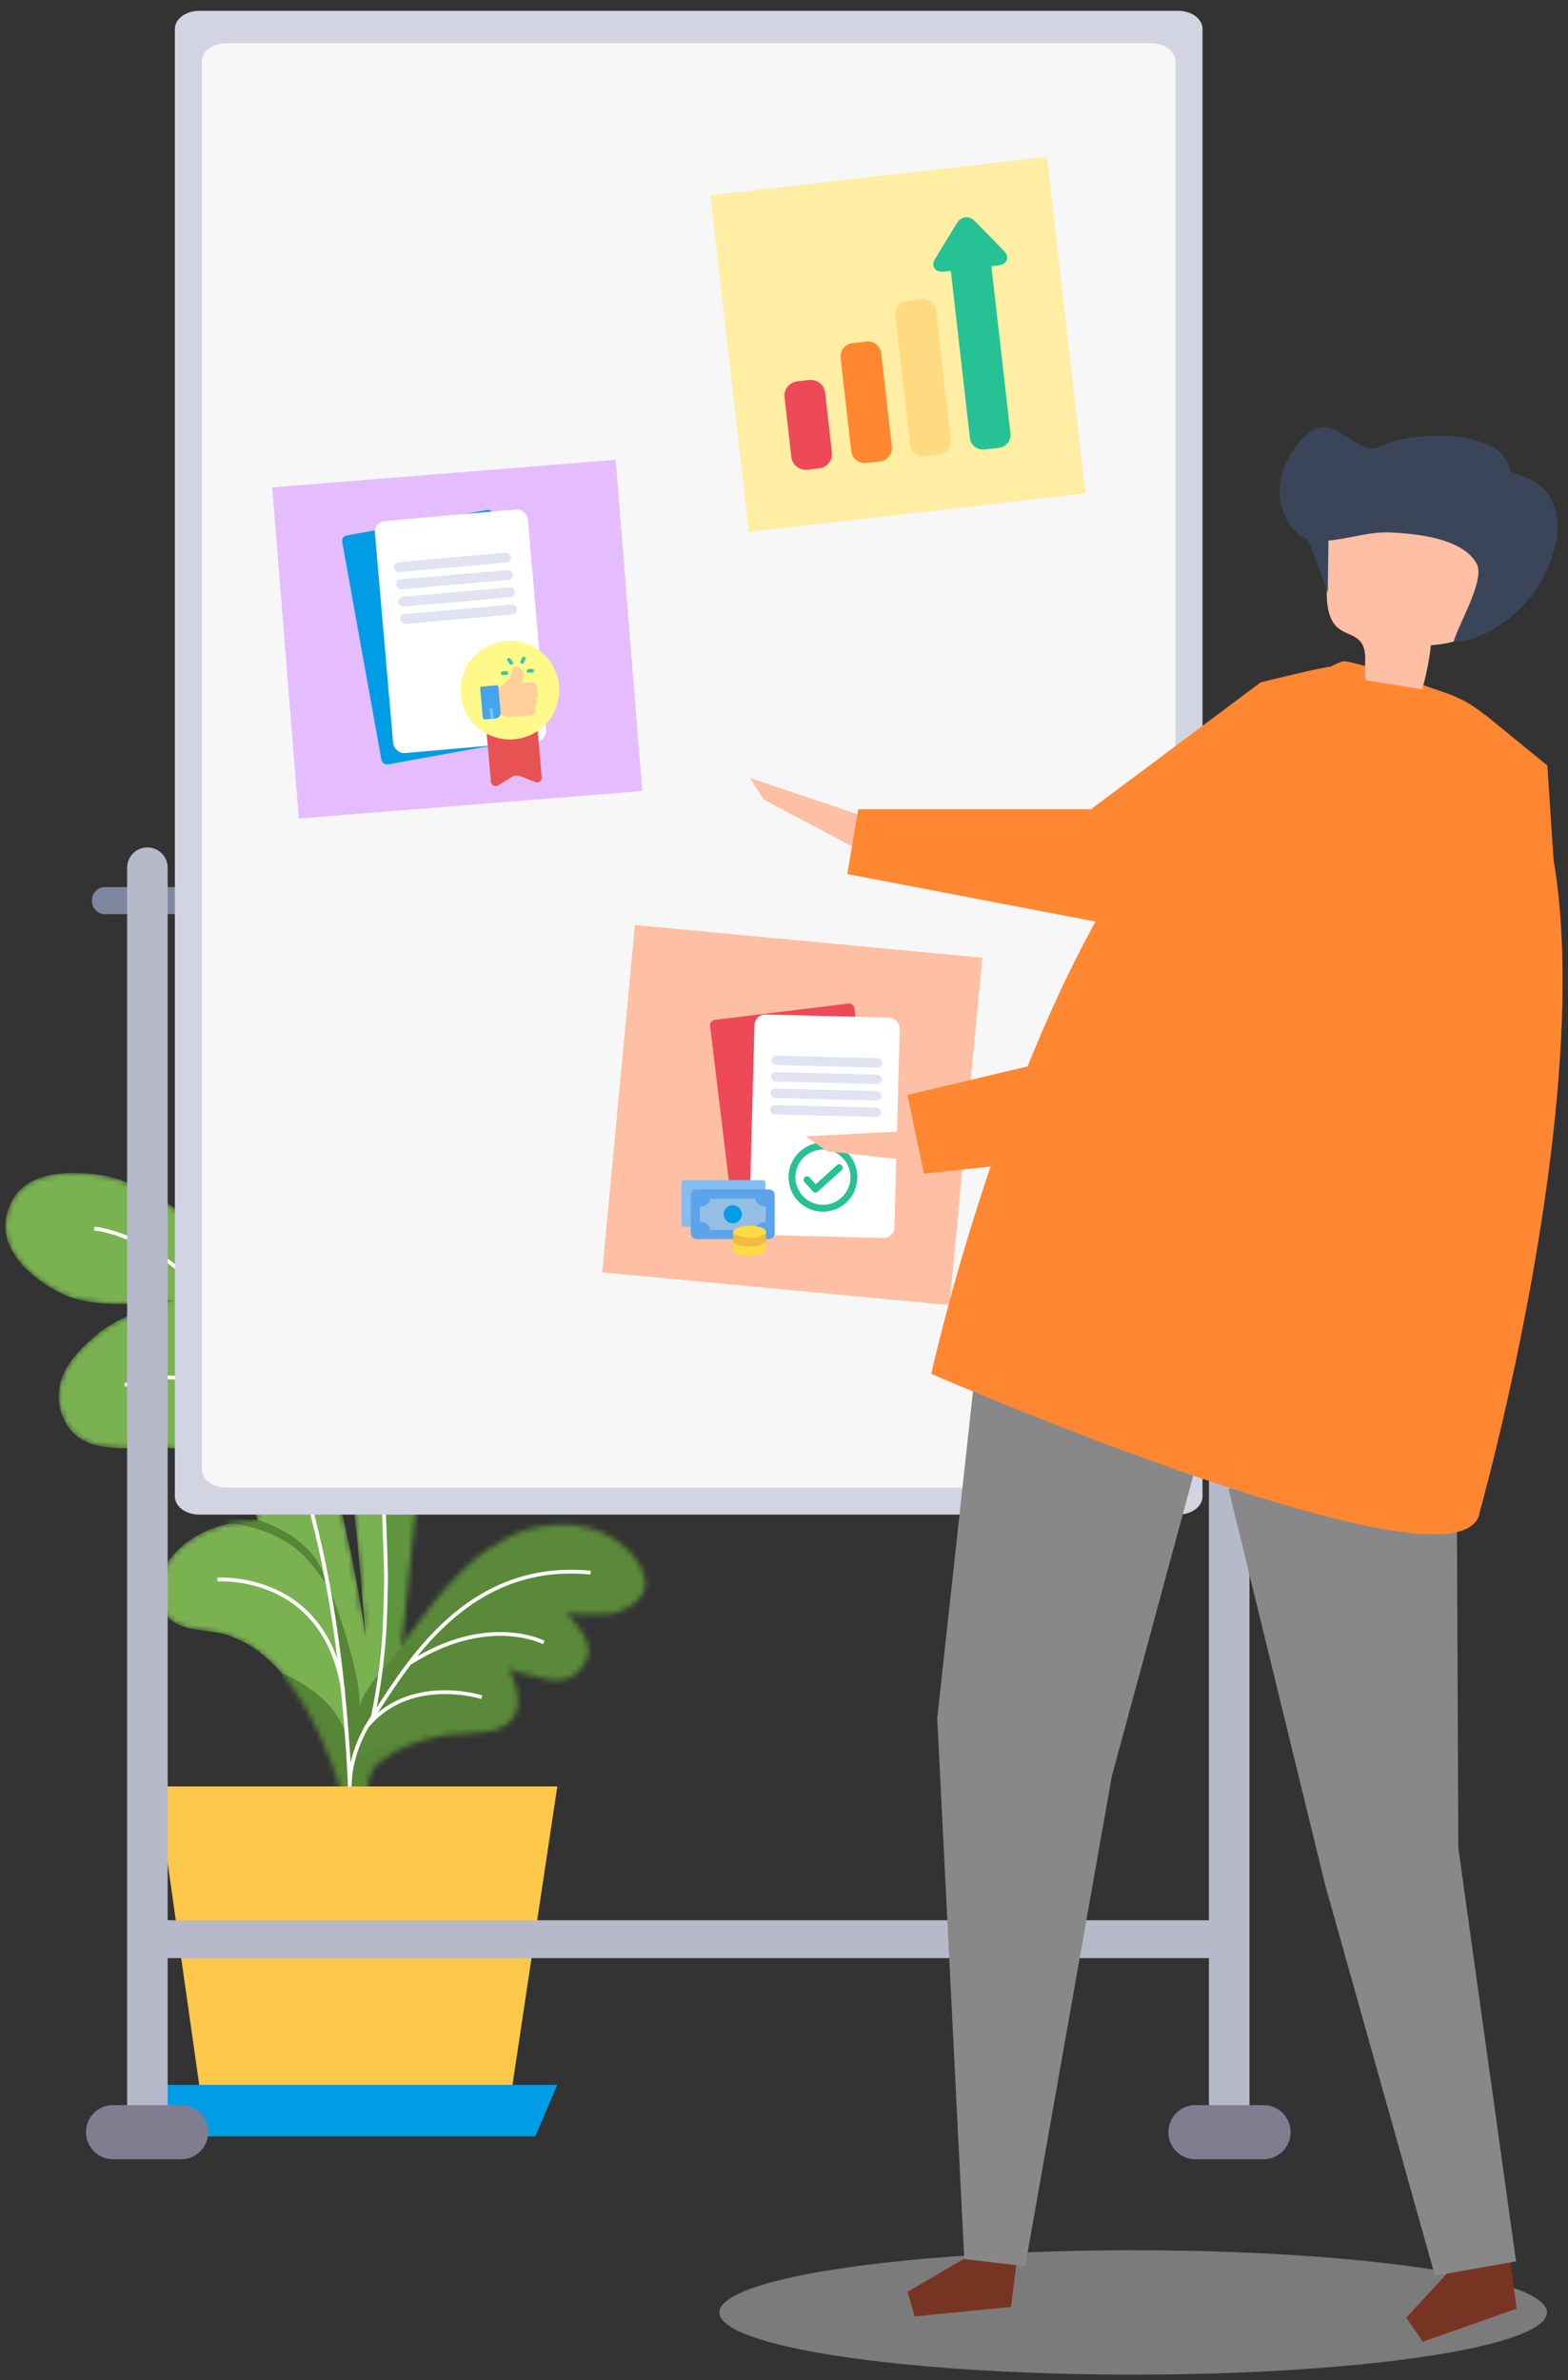 <svg xmlns="http://www.w3.org/2000/svg" width="290" height="440" fill="none" viewBox="0 0 290 440">
    <rect x="0" y="0" width="290" height="440" fill="#333333" stroke="none"/>
    <mask id="a" width="119" height="150" x="1" y="184" maskUnits="userSpaceOnUse">
        <path fill="#fff" d="M67.619 302.751s-1.43-18.849-2.406-25.182c-.976-6.332-6.406-43.224-1.506-61.529 2.328-14.414 10.085-26.687 18.492-30.503 8.407-3.816 14.275.02 11.689 5.534-2.586 5.514-7.895 19.323-7.895 19.323s8.337-5.995 16.829-5.368c8.492.627 12.373 6.343 12.373 6.343s5.169 7.93-4.89 14.749c-10.06 6.819-18.222 10.429-18.222 10.429s11.086 5.046 2.498 12.567c-8.588 7.521-16.52 16.198-17.921 31.892-1.4 15.695-2.52 23.526-2.52 23.526s9.887-15.334 17.876-19.081c3.922-3.33 16.945-6.838 24.889 1.88 6.128 7.556-.99 10.133-3.374 10.937-4.435.381-8.78-.016-8.78-.016s5.175 4.854 3.94 8.043c-1.235 3.189-3.656 4.955-7.592 4.118-3.936-.837-6.992-1.857-6.992-1.857s6.779 11.611-6.594 11.799c-13.373.188-18.58 6.759-18.58 6.759s-1.24 2.54-1.314 6.216c-1.201.367-3.912-.012-3.912-.012s-6.195-25.166-20.41-30.567c-4.463-2.092-10.724-.215-13.493-5.455-1.346-3.815.096-7.374 2.343-9.965 5.787-6.532 15.494-6.325 15.494-6.325s-2.27-8.99-12.347-12.376c-6.211-3.198-20.557 3.305-24.006-7.577-2.165-7.495 4.37-12.413 7.673-15.178 5.716-3.923 13.186-5.474 13.186-5.474s-14.03 2.215-20.859-1.291c-6.83-3.506-13.079-9.699-8.983-17.275 4.096-7.575 17.86-4.318 17.86-4.318s15.403 3.194 26.773 21.593c15 19.171 20.681 63.641 20.681 63.641z"/>
    </mask>
    <g mask="url(#a)">
        <path fill="#7AB251" d="M67.619 302.751s-1.43-18.849-2.406-25.182c-.976-6.332-6.406-43.224-1.506-61.529 2.328-14.414 10.085-26.687 18.492-30.503 8.407-3.816 14.275.02 11.689 5.534-2.586 5.514-7.895 19.323-7.895 19.323s8.337-5.995 16.829-5.368c8.492.627 12.373 6.343 12.373 6.343s5.169 7.93-4.89 14.749c-10.06 6.819-18.222 10.429-18.222 10.429s11.086 5.046 2.498 12.567c-8.588 7.521-16.52 16.198-17.921 31.892-1.4 15.695-2.52 23.526-2.52 23.526s9.887-15.334 17.876-19.081c3.922-3.33 16.945-6.838 24.889 1.88 6.128 7.556-.99 10.133-3.374 10.937-4.435.381-8.78-.016-8.78-.016s5.175 4.854 3.94 8.043c-1.235 3.189-3.656 4.955-7.592 4.118-3.936-.837-6.992-1.857-6.992-1.857s6.779 11.611-6.594 11.799c-13.373.188-18.58 6.759-18.58 6.759s-1.24 2.54-1.314 6.216c-1.201.367-3.912-.012-3.912-.012s-6.195-25.166-20.41-30.567c-4.463-2.092-10.724-.215-13.493-5.455-1.346-3.815.096-7.374 2.343-9.965 5.787-6.532 15.494-6.325 15.494-6.325s-2.27-8.99-12.347-12.376c-6.211-3.198-20.557 3.305-24.006-7.577-2.165-7.495 4.37-12.413 7.673-15.178 5.716-3.923 13.186-5.474 13.186-5.474s-14.03 2.215-20.859-1.291c-6.83-3.506-13.079-9.699-8.983-17.275 4.096-7.575 17.86-4.318 17.86-4.318s15.403 3.194 26.773 21.593c15 19.171 20.681 63.641 20.681 63.641z"/>
        <path fill="#5A8A39" fill-rule="evenodd" d="M70.173 309.6s1.314-2.097 3.991-5.394c1.634-3.15 10.855-18.502 10.855-18.502l19.843-9.671 37.498 4.382-45.325 48.508-29.903 6.202-1.988-1.87s-1.368-7.401 1.488-11.787c2.856-4.386 3.54-11.868 3.54-11.868z" clip-rule="evenodd"/>
        <path fill="#578736" fill-rule="evenodd" d="M52.297 309.388s9.684 3.661 11.822 11.734.724 4.447.724 4.447 5.489-4.298 12.021-3.04c6.532 1.258-5.014 11.042-5.854 11.25-.84.208-11.618 1.547-11.618 1.547l-7.437-14.739.342-11.199z" clip-rule="evenodd"/>
        <path fill="#60973E" fill-rule="evenodd" d="M94.087 237.741s-12.221 5.114-13.098 6.534c-.877 1.42-9.45 5.462-10.264 23.885.567 18.457.587 26.522.587 26.522l-1.467 15.586 5.093-7.316 4.373-15.189s19.939-36.34 19.939-37.056c0-.716.085-12.168.085-12.168l-5.248-.798z" clip-rule="evenodd"/>
        <path fill="#578736" fill-rule="evenodd" d="M47.66 280.991s11.002 3.098 12.47 11.418c-2.1-2.049-4.893-9.851-20.053-11.134-15.16-1.283 7.583-.284 7.583-.284zM92.216 236.538s-12.262 4.362-17.44 15.019c6.05-4.706 11.437-13.676 22.766-12.361 11.328 1.314-5.326-2.658-5.326-2.658zM60.132 291.372s6.919 17.419 6.325 24.342c-.025-.219.783-3.386 4.747-7.406 3.965-4.02 4.484-5.079 8.448-6.357-3.638 5.81-11.717 17.288-11.717 17.288l-3.187 6.005-1.497-14.514-2.267-14.617-.852-4.741z" clip-rule="evenodd"/>
        <path stroke="#fff" stroke-width=".7" d="M65.033 333.84s-2.151-7.396 3.963-16.532c6.114-9.137 17.142-28.855 40.231-26.576M100.574 303.639s-10.317-5.381-24.69 3.761M89.099 313.759s-13.663-4.369-21.564 5.82"/>
        <path stroke="#fff" stroke-width=".7" d="M82.389 196.194s-10.432 7.295-11.977 44.889c-.098 29.824 1.104 46.944.975 51.575-.13 4.632 0 13.166-2.468 24.914M99.035 218.271s-24.364 3.073-28.621 35.086M89.625 244.754s-15.343 9.239-18.67 30.757M17.402 227.133s42.39 2.339 47.292 102.446M23.094 256.085s18.406-8.784 32.632 16.809M40.223 292.014s19.978-1.513 23.28 20.796"/>
    </g>
    <path fill="#FDC849" fill-rule="evenodd" d="M28.993 330.25h74.081l-9.15 60.89H37.66l-8.667-60.89z" clip-rule="evenodd"/>
    <path fill="#009CE5" fill-rule="evenodd" d="M28.993 385.431h74.081l-4.092 9.515H32.424l-3.431-9.515z" clip-rule="evenodd"/>
    <path fill="#7F86A0" fill-rule="evenodd" d="M235 166.5c0-1.381-1.061-2.5-2.37-2.5H19.37c-1.31 0-2.37 1.119-2.37 2.5s1.06 2.5 2.37 2.5h213.26c1.309 0 2.37-1.119 2.37-2.5z" clip-rule="evenodd"/>
    <path fill="#B6B9CA" d="M31.012 160.419a3.75 3.75 0 0 0-7.503 0v230.002a3.75 3.75 0 0 0 7.503 0V160.419zM231.093 160.419a3.751 3.751 0 1 0-7.503 0v230.002a3.751 3.751 0 0 0 7.503 0V160.419z"/>
    <path fill="#817D90" d="M33.513 389.171H21.008a5.001 5.001 0 1 0 0 10h12.505a5 5 0 1 0 0-10zM233.594 389.171h-12.505a5 5 0 1 0 0 10h12.505a5.001 5.001 0 1 0 0-10z"/>
    <path fill="#D2D4E1" d="M217.937 2H36.813c-2.47 0-4.472 1.509-4.472 3.37v271.26c0 1.861 2.002 3.37 4.472 3.37h181.124c2.47 0 4.473-1.509 4.473-3.37V5.37c0-1.861-2.003-3.37-4.473-3.37z"/>
    <path fill="#B6B9CA" d="M223.247 355H30.753c-2.625 0-4.753.038-4.753.085v6.83c0 .047 2.128.085 4.753.085h192.494c2.625 0 4.753-.038 4.753-.085v-6.83c0-.047-2.128-.085-4.753-.085z"/>
    <path fill="#F7F7F7" d="M212.962 8H41.789c-2.456 0-4.446 1.485-4.446 3.317v260.366c0 1.832 1.99 3.317 4.446 3.317h171.173c2.455 0 4.446-1.485 4.446-3.317V11.317c0-1.832-1.991-3.317-4.446-3.317z"/>
    <path fill="#E5BDFF" d="M113.866 84.998l-63.518 5.1 4.915 61.228 63.519-5.1-4.916-61.228z"/>
    <rect width="28.424" height="43.012" fill="#009CE5" rx="1" transform="matrix(.984 -.178 .177 .984 63.112 99.171)"/>
    <rect width="28.395" height="43.057" fill="#fff" rx="2" transform="rotate(-5.029 1133.316 -739.295) skewX(-.079)"/>
    <rect width="21.677" height="1.838" fill="#E1E3F2" rx=".919" transform="rotate(-5.029 1220.535 -777.236) skewX(-.106)"/>
    <rect width="21.677" height="1.838" fill="#E1E3F2" rx=".919" transform="rotate(-5.029 1257.104 -779.77) skewX(-.106)"/>
    <rect width="21.677" height="1.838" fill="#E1E3F2" rx=".919" transform="rotate(-5.029 1293.685 -782.3) skewX(-.106)"/>
    <rect width="21.677" height="1.838" fill="#E1E3F2" rx=".919" transform="rotate(-5.029 1330.254 -784.834) skewX(-.106)"/>
    <path fill="#E75353" d="M94.637 143.646a1.815 1.815 0 0 1 1.62-.143l2.757 1.087a.867.867 0 0 0 1.182-.882l-1.088-12.36a12.678 12.678 0 0 1-4.622 1.319 12.68 12.68 0 0 1-4.78-.491l1.088 12.359c.057.642.77 1 1.32.663l2.523-1.552z"/>
    <path fill="#FEF989" d="M93.518 118.513c-5.008.441-8.724 4.873-8.283 9.879.441 5.006 4.874 8.721 9.882 8.28 5.009-.441 8.724-4.873 8.283-9.879-.441-5.007-4.874-8.721-9.882-8.28z"/>
    <path fill="#FFCF99" d="M95.959 126.962l-2.755.243a.321.321 0 0 1-.214-.579c1.138-.814 1.688-1.696 1.683-2.695a.687.687 0 0 1 .63-.675c.355-.026.7.087.972.318s.44.554.47.91l.01.107c.077.868-.132 1.445-.543 2.205a.32.32 0 0 1-.254.166z"/>
    <path fill="#FFCF99" d="M99.365 127.026a1.003 1.003 0 0 0-1.086-.91l-5.132.452a.322.322 0 0 0-.158.058c-.342.245-.69.452-.97.619l-.274.164a.32.32 0 0 0-.15.301l.358 4.075a.32.32 0 0 0 .202.269c1.343.53 2.42.513 3.667.403.193-.017.39-.036.593-.056l.7-.066 1.007-.088a1.004 1.004 0 0 0 .727-1.58 1.003 1.003 0 0 0 .22-1.389 1 1 0 0 0 .083-1.542.995.995 0 0 0 .213-.71z"/>
    <path fill="#29CCB1" d="M98.459 124.308l-.68.059a.319.319 0 1 1-.056-.636l.68-.06a.32.32 0 0 1 .056.637zM93.703 124.726l-.68.06a.32.32 0 0 1-.056-.637l.68-.059a.319.319 0 1 1 .056.636zM94.567 122.872a.319.319 0 0 1-.29-.135l-.392-.558a.32.32 0 1 1 .523-.367l.392.558a.32.32 0 0 1-.233.502zM96.605 122.693a.319.319 0 0 1-.317-.453l.287-.618a.32.32 0 1 1 .58.269l-.288.618a.32.32 0 0 1-.262.184z"/>
    <path fill="#73C3FF" d="M91.168 131.173l.148 1.677-.637.056-.148-1.677a.32.32 0 0 1 .637-.056z"/>
    <path fill="#29CCB1" d="M98.459 124.308l-.68.059a.319.319 0 1 1-.056-.636l.68-.06a.32.32 0 0 1 .056.637zM93.703 124.726l-.68.06a.32.32 0 0 1-.056-.637l.68-.059a.319.319 0 1 1 .056.636zM94.567 122.872a.319.319 0 0 1-.29-.135l-.392-.558a.32.32 0 1 1 .523-.367l.392.558a.32.32 0 0 1-.233.502zM96.605 122.693a.319.319 0 0 1-.317-.453l.287-.618a.32.32 0 1 1 .58.269l-.288.618a.32.32 0 0 1-.262.184z"/>
    <path fill="#73C3FF" d="M91.168 131.173l.148 1.677-.637.056-.148-1.677a.32.32 0 0 1 .637-.056z"/>
    <path fill="#44A4EC" d="M91.822 126.684l-2.718.24a.319.319 0 0 0-.29.346l.479 5.433c.015.176.17.306.346.294l2.038-.179a1.012 1.012 0 0 0 .91-1.089l-.419-4.754a.32.32 0 0 0-.346-.291z"/>
    <path fill="#73C3FF" d="M91.166 131.152l.15 1.698-.637.056-.15-1.698a.319.319 0 1 1 .637-.056z"/>
    <path fill="#FFEEA4" d="M193.63 29l-62.253 7.106 7.108 62.23 62.253-7.105L193.63 29z"/>
    <path fill="#FF8731" d="M162.974 65.333a2.486 2.486 0 0 0-2.75-2.19l-2.563.293a2.485 2.485 0 0 0-2.185 2.753l1.966 17.214a2.485 2.485 0 0 0 2.749 2.19l2.564-.293a2.485 2.485 0 0 0 2.185-2.753l-1.966-17.214z"/>
    <path fill="#ED4959" d="M152.601 72.604a2.674 2.674 0 0 0-2.958-2.356l-2.189.25a2.674 2.674 0 0 0-2.351 2.962l1.259 11.017a2.674 2.674 0 0 0 2.958 2.356l2.189-.25a2.673 2.673 0 0 0 2.35-2.961l-1.258-11.018z"/>
    <path fill="#FFDA81" d="M173.095 57.52a2.486 2.486 0 0 0-2.75-2.189l-2.563.293a2.485 2.485 0 0 0-2.185 2.752l2.717 23.786a2.485 2.485 0 0 0 2.749 2.19l2.564-.293a2.485 2.485 0 0 0 2.184-2.753l-2.716-23.785z"/>
    <path fill="#26C195" d="M185.76 46.466l-5.515-5.631c-.476-.486-1.101-.725-1.716-.655-.614.07-1.169.444-1.524 1.025l-4.103 6.728c-.352.578-.387 1.17-.095 1.628.317.499.971.743 1.748.655l1.296-.145 3.53 30.9c.155 1.362 1.382 2.273 2.742 2.118l2.581-.294c1.361-.156 2.33-1.318 2.174-2.68l-3.531-30.92 1.306-.132c.778-.089 1.366-.475 1.563-1.032.18-.511.018-1.082-.456-1.565z"/>
    <path fill="#FFBFA4" d="M181.668 177.055L117.427 171l-6.057 64.217 64.24 6.056 6.058-64.218z"/>
    <rect width="26.898" height="40.702" fill="#ED4959" rx="1" transform="rotate(-6.966 1615.46 -983.577) skewX(-.067)"/>
    <rect width="26.87" height="40.745" fill="#fff" rx="2" transform="rotate(1.44 -7390.26 5647.72) skewX(-.086)"/>
    <path fill="#26C195" d="M152.557 211.246c-3.505-.195-6.508 2.503-6.704 6.022-.196 3.52 2.489 6.534 5.994 6.729 3.505.195 6.509-2.503 6.705-6.022.196-3.52-2.49-6.534-5.995-6.729zm-.639 11.476c-2.8-.156-4.952-2.571-4.795-5.383.156-2.812 2.563-4.974 5.363-4.818 2.8.156 4.952 2.571 4.796 5.383-.157 2.812-2.564 4.974-5.364 4.818zm2.879-7.329l-3.942 3.541-1.127-1.265a.632.632 0 0 0-.895-.05.637.637 0 0 0-.05.899l1.552 1.743a.632.632 0 0 0 .896.05l4.418-3.969a.637.637 0 1 0-.852-.949z"/>
    <rect width="20.513" height="1.74" fill="#E1E3F2" rx=".87" transform="rotate(1.429 -7752.086 5818.517) skewX(-.11)"/>
    <rect width="20.513" height="1.74" fill="#E1E3F2" rx=".87" transform="rotate(1.429 -7874.157 5816.752) skewX(-.11)"/>
    <rect width="20.513" height="1.74" fill="#E1E3F2" rx=".87" transform="rotate(1.429 -7996.229 5814.986) skewX(-.11)"/>
    <rect width="20.513" height="1.74" fill="#E1E3F2" rx=".87" transform="rotate(1.429 -8118.3 5813.26) skewX(-.11)"/>
    <rect width="15.531" height="8.625" x="126.033" y="218.173" fill="#85BCF1" rx=".5"/>
    <path fill="#FEDB41" d="M141.654 229.334v1.699c-.033.622-1.397 1.1-3.049 1.1-1.675 0-3.015-.502-3.015-1.1v-1.699c0 .627 1.342 1.109 3.006 1.109 1.689 0 3.04-.506 3.04-1.109h.018z"/>
    <path fill="#F4B844" d="M141.654 229.063v.271h-.018c0 .602-1.351 1.109-3.04 1.109-1.664 0-3.006-.482-3.006-1.109v-1.574l.003-.001c.064.592 1.399 1.065 3.037 1.065 1.576 0 2.872-.438 3.024-.999v1.238z"/>
    <path fill="#95BEE4" d="M141.592 223.059v2.843c-.813.013-1.389.338-1.674.808a7.62 7.62 0 0 0-1.288-.104c-1.357 0-2.506.324-2.897.772l-.01-.009-4.391.011c-.038-.823-.715-1.459-1.876-1.478v-2.843c1.161-.019 1.838-.673 1.876-1.478h8.403c.037.805.696 1.459 1.857 1.478zm-4.403 1.422a1.664 1.664 0 1 0-3.329-.001 1.664 1.664 0 0 0 3.329.001z"/>
    <path fill="#FEDB41" d="M141.654 227.826c-.152.56-1.448.998-3.024.998-1.638 0-2.973-.473-3.037-1.064a.34.34 0 0 1-.003-.045.51.51 0 0 1 .143-.337c.391-.448 1.54-.772 2.897-.772a7.62 7.62 0 0 1 1.288.104c1.035.177 1.751.56 1.751 1.005a.424.424 0 0 1-.015.111z"/>
    <path fill="#009CE5" d="M137.189 224.48a1.664 1.664 0 1 1-3.329.001 1.664 1.664 0 0 1 3.329-.001z"/>
    <path fill="#5CA4EA" d="M135.59 227.715c0 .015 0 .03.002.045h-.002v1.303h-6.796a1.036 1.036 0 0 1-1.036-1.035v-7.095c0-.571.464-1.035 1.036-1.035h13.459c.572 0 1.035.464 1.035 1.035v7.095c0 .571-.463 1.035-1.035 1.035h-.6v-1.237a.418.418 0 0 0 .015-.111c0-.445-.716-.828-1.751-1.005.285-.47.861-.795 1.674-.808v-2.843c-1.161-.019-1.819-.673-1.857-1.478h-8.403c-.037.805-.715 1.459-1.876 1.478v2.843c1.161.019 1.839.655 1.876 1.478l4.392-.011.009.009a.514.514 0 0 0-.142.337z"/>
    <ellipse cx="209.581" cy="427.5" fill="#C4C4C4" fill-opacity=".5" rx="76.528" ry="11.5"/>
    <path fill="#FFBFA4" fill-rule="evenodd" d="M158.896 150.636l-20.208-6.828 2.527 3.979 17.281 9.17.4-6.321z" clip-rule="evenodd"/>
    <path fill="#FF8731" fill-rule="evenodd" d="M245.952 123.281c-.638-.135-12.79 2.86-12.79 2.86l-31.391 23.461h-43.038l-2.026 11.98 52.152 9.983 37.093-48.284z" clip-rule="evenodd"/>
    <path fill="#888" fill-rule="evenodd" d="M181.718 241.074l-8.376 76.56 5.011 100.21 11.264 1.068 16.01-90.509 24.309-89.723-48.218 2.394z" clip-rule="evenodd"/>
    <path fill="#773423" fill-rule="evenodd" d="M268.681 419.134l-8.578 9.327 3.041 4.445 17.346-6.101-1.196-9.036-10.613 1.365z" clip-rule="evenodd"/>
    <path fill="#888" fill-rule="evenodd" d="M227.237 275.361l17.813 72.959 20.343 72.389 14.999-2.649-10.677-76.439-.308-72.129-22.633-7.054-19.537 12.923z" clip-rule="evenodd"/>
    <path fill="#FF8731" fill-rule="evenodd" d="M248.217 122.288s-21.259 7.364-42.675 43.029c-21.808 36.32-33.311 88.669-33.311 88.669s99.266 43.006 101.464 25.448c0 0 38.507-136.663-6.637-151.448-2.052-.673-17.494-6.273-18.841-5.698z" clip-rule="evenodd"/>
    <path fill="#FFBFA4" fill-rule="evenodd" d="M252.591 125.757c3.482.559 6.962 1.12 10.444 1.68a51.516 51.516 0 0 0 1.615-8.157c3.092-.236 6.756-.847 8.037-3.631.404-.878.495-1.858.583-2.817l1.083-11.896c.125-1.37.246-2.784-.174-4.098-.736-2.304-2.965-3.814-5.191-4.826-5.677-2.584-12.509-3.019-18.165-.388-1.505.7-2.949 1.638-3.894 2.989-1.457 2.082-1.52 4.784-1.529 7.315l-.029 7.005c-.009 2.687.185 5.794 2.382 7.38 1.168.842 2.745 1.1 3.725 2.15 1.727 1.851.623 4.825 1.113 7.294z" clip-rule="evenodd"/>
    <path fill="#3B455A" fill-rule="evenodd" d="M240.502 95.802l5.067 13.757.161-12.042-5.228-1.715z" clip-rule="evenodd"/>
    <path fill="#3B455A" fill-rule="evenodd" d="M255.54 82.45c5.539-2.818 22.548-3.38 23.705 4.508 1.638 1.561 6.208.675 8.426 7.326 1.691 5.07-1.76 14.724-8.426 19.907-3.48 2.706-6.824 4.35-10.383 4.433.708-2.933 5.885-11.409 4.26-14.393-2.576-4.735-11.074-5.554-15.792-5.795-5.148-.263-9.728 2.026-14.755 1.482-3.616-.39-9.583-8.452-2.818-17.468 6.764-9.016 10.245 2.818 15.783 0z" clip-rule="evenodd"/>
    <path fill="#FFBFA4" fill-rule="evenodd" d="M170.296 208.984l-21.253 1.079 3.847 2.764 19.444 2.167-2.038-6.01z" clip-rule="evenodd"/>
    <path fill="#773423" fill-rule="evenodd" d="M178.243 417.617l-10.398 6.057 1.324 4.552 17.813-1.748.962-7.725-9.701-1.136z" clip-rule="evenodd"/>
    <path fill="#FF8731" fill-rule="evenodd" d="M274.681 132.131s-9.289 3.181-9.96 4.835c-.673 1.654-32.065 50.074-32.065 50.074l-64.818 15.373 3.047 14.578 59.746-6.49 21.771-1.497 34.937-49.917-1.16-17.562-11.498-9.394z" clip-rule="evenodd"/>
</svg>
